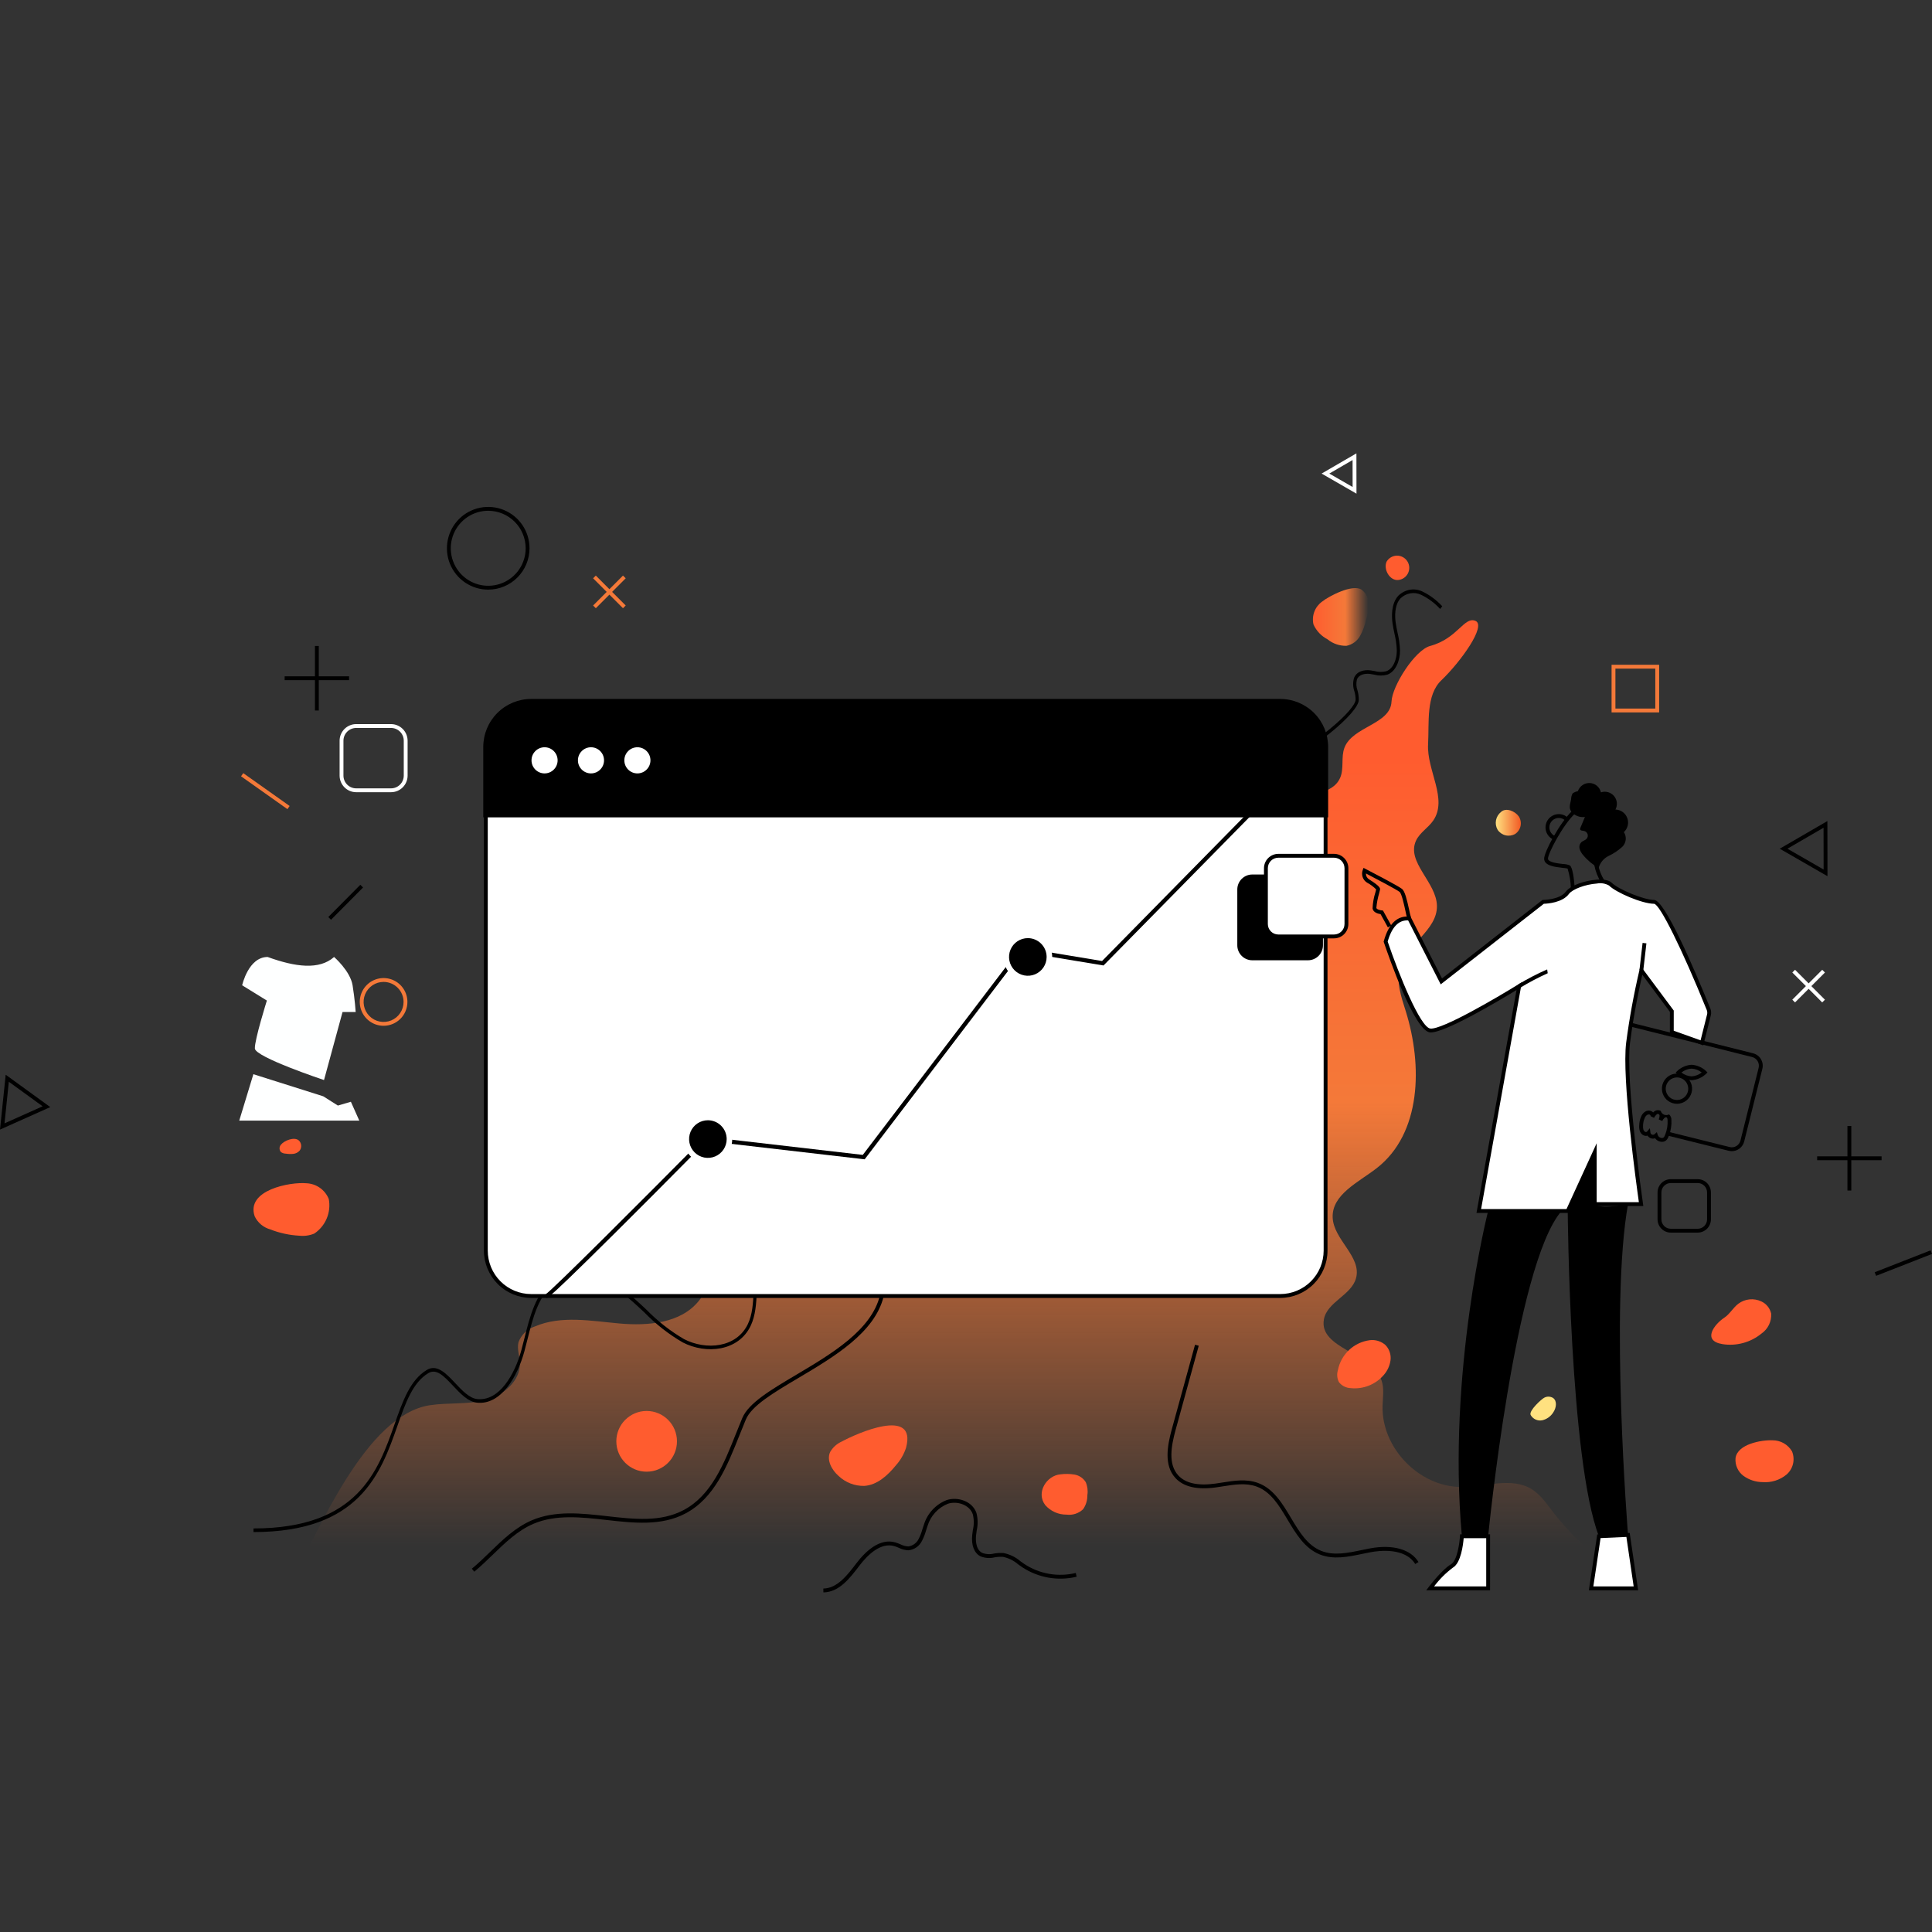 <?xml version="1.0" encoding="UTF-8"?>
<svg xmlns="http://www.w3.org/2000/svg" xmlns:xlink="http://www.w3.org/1999/xlink" xmlns:svgjs="http://svgjs.com/svgjs" id="SvgjsSvg1001" width="288" height="288" version="1.1">
  <rect width="100%" height="100%" fill="#333333" stroke="none"/>
  <defs id="SvgjsDefs1002"></defs>
  <g id="SvgjsG1008">
    <svg xmlns="http://www.w3.org/2000/svg" fill="none" viewBox="0 0 785 510" width="288" height="288">
      <g clip-path="url(#a)" fill="#000000" class="color000 svgShape">
        <path fill="url(#b)" d="M581.08 124.967C574.908 126.637 565.672 141.168 565.393 147.565C564.988 156.832 549.611 157.616 546.284 166.273C544.794 170.149 546.182 174.723 544.525 178.529C541.398 185.715 531.031 184.823 524.024 188.317C513.907 193.362 512.158 206.705 507.099 216.826C498.958 233.112 481.091 241.85 464.008 248.097C449.185 253.517 432.945 258.687 423.738 271.522C417.505 280.212 415.489 291.188 410.744 300.775C406.8 308.577 401.111 315.362 394.119 320.601C387.127 325.839 379.021 329.389 370.433 330.975C357.028 333.334 343.276 330.726 329.675 331.216C316.073 331.707 301.122 336.479 294.785 348.543C287.883 361.681 293.219 379.617 283.876 391.143C276.562 400.165 263.302 401.278 251.743 400.253C240.184 399.228 228.024 396.885 217.351 401.448C215.828 401.945 214.436 402.78 213.28 403.891C212.123 405.002 211.233 406.36 210.674 407.864C209.981 410.601 211.134 413.44 211.237 416.262C211.511 423.747 204.323 429.583 197.069 431.405C189.815 433.228 182.158 432.35 174.759 433.448C148.692 437.312 129.53 484.207 117.236 507.549C207.425 508.353 296.567 506.753 385.894 505.701C481.889 504.57 578.096 504.073 676.043 507.872C660.405 507.882 641.405 489.961 631.665 477.707C628.809 474.114 626.315 470.039 622.42 467.617C614.118 462.454 603.435 466.7 593.662 466.678C576.67 466.638 561.331 450.853 561.754 433.84C561.84 430.363 562.478 426.774 561.369 423.477C557.522 412.044 535.801 410.472 537.919 398.595C539.185 391.486 549.061 388.816 550.972 381.853C553.37 373.116 541.808 366.217 541.481 357.163C541.143 347.794 551.977 342.891 559.374 337.145C577.548 323.028 578.056 295.369 571.184 273.387C569.382 267.623 567.174 261.509 568.837 255.703C571.581 246.119 584.034 240.511 583.847 230.542C583.667 220.957 571.355 212.822 575.333 204.102C576.835 200.809 580.309 198.881 582.352 195.895C588.368 187.108 579.656 175.519 580.249 164.882C580.736 156.149 579.323 144.938 585.65 138.907C593.371 131.546 604.184 116.619 599.443 114.744C594.859 112.93 592.253 121.945 581.08 124.967Z"></path>
        <path fill="#000000" d="M103 485V483.53C145.383 483.53 153.638 460.125 160.27 441.322C163.695 431.612 166.653 423.225 173.416 419.13C177.556 416.623 181.317 420.618 184.953 424.485C187.783 427.495 190.711 430.608 193.869 430.96C202.897 431.942 209.195 420.878 211.841 411.084C212.249 409.57 212.638 408.019 213.031 406.459C215.314 397.363 217.676 387.959 224.509 382.797C233.435 376.058 245.346 380.356 253.513 386.624C256.698 389.068 259.718 391.896 262.641 394.63C267.259 399.35 272.397 403.372 277.925 406.597C286.847 411.232 299.317 410.189 303.905 400.414C305.733 396.523 305.969 392.101 306.218 387.418C306.213 383.055 306.916 378.729 308.292 374.654C312.358 364.558 322.35 362.029 332.014 359.584C336.473 358.611 340.85 357.209 345.1 355.393C358.788 348.934 365.791 333.972 373.206 318.136C378.7 306.398 384.382 294.261 393.067 285.728C400.706 278.223 410.395 273.814 419.767 269.553C431.58 264.179 442.738 259.104 450.312 248.362C454.734 242.09 457.417 234.363 460.012 226.889C462.621 219.379 465.317 211.612 469.794 205.196C477.382 194.322 488.943 188.68 500.123 183.226C502.358 182.137 504.585 181.05 506.773 179.926C537.025 164.388 550.572 150.52 550.806 146.873C550.812 145.693 550.646 144.52 550.315 143.401C549.699 141.667 549.644 139.741 550.161 137.965C551.25 135.198 554.297 134.554 556.776 134.868C557.35 134.942 557.927 135.048 558.506 135.155C560.073 135.605 561.711 135.63 563.287 135.227C566.241 134.157 567.566 130.12 567.548 126.822C567.455 124.477 567.129 122.15 566.575 119.887C566.298 118.558 566.012 117.183 565.817 115.805C565.419 113 565.196 107.81 568.154 104.552C569.468 103.287 571.062 102.453 572.764 102.139C574.465 101.826 576.21 102.044 577.81 102.771C580.842 104.203 583.618 106.253 586 108.818L585.165 109.941C582.905 107.492 580.269 105.532 577.387 104.161C576.014 103.521 574.513 103.318 573.045 103.573C571.578 103.827 570.199 104.531 569.058 105.607C566.521 108.401 566.74 113.049 567.097 115.571C567.285 116.898 567.566 118.245 567.837 119.549C568.413 121.92 568.751 124.356 568.845 126.812C568.866 130.631 567.26 135.331 563.683 136.628C561.911 137.109 560.064 137.101 558.296 136.604C557.739 136.501 557.182 136.398 556.631 136.327C554.696 136.084 552.15 136.518 551.343 138.564C550.971 140.034 551.05 141.604 551.566 143.017C551.939 144.294 552.118 145.634 552.098 146.979C551.784 151.868 536.043 166.504 507.307 181.264C505.112 182.392 502.878 183.481 500.635 184.576C489.602 189.957 478.193 195.523 470.81 206.106C466.453 212.353 463.793 220.016 461.218 227.427C458.588 235.001 455.868 242.833 451.324 249.279C443.538 260.321 431.699 265.707 420.249 270.916C410.977 275.134 401.39 279.495 393.916 286.837C385.413 295.191 379.789 307.205 374.35 318.823C367.155 334.193 359.715 350.086 345.597 356.751C341.279 358.599 336.829 360.026 332.296 361.016C322.511 363.493 313.269 365.831 309.471 375.265C308.168 379.177 307.504 383.325 307.511 387.506C307.265 392.139 307.01 396.929 305.05 401.105C300.105 411.63 286.841 412.842 277.386 407.932C271.753 404.658 266.519 400.568 261.816 395.763C258.917 393.051 255.92 390.244 252.787 387.839C244.965 381.838 233.62 377.68 225.229 384.02C218.792 388.882 216.497 398.022 214.277 406.859C213.883 408.431 213.492 409.989 213.08 411.511C210.291 421.838 203.546 433.508 193.742 432.421C190.146 432.021 187.055 428.733 184.067 425.556C180.463 421.723 177.349 418.407 174.027 420.427C167.681 424.269 164.805 432.424 161.474 441.867C154.696 461.085 146.261 485 103 485Z" class="color000 svgShape"></path>
        <path fill="#ffffff" d="M520.187 147.533H215.816C205.645 147.533 197.4 155.79 197.4 165.975V370.64C197.4 380.826 205.645 389.083 215.816 389.083H520.187C530.358 389.083 538.603 380.826 538.603 370.64V165.975C538.603 155.79 530.358 147.533 520.187 147.533Z" class="colorfff svgShape"></path>
        <path fill="#000000" d="M222.052 389.972V389.125L221.742 388.346C224.028 387.066 261.553 349.536 286.217 324.622L286.506 324.328L286.915 324.376L350.565 331.751L414.697 247.489L447.786 252.972L508.438 191.309L509.643 192.496L448.377 254.786L415.427 249.329L351.327 333.547L350.849 333.489L287.131 326.107C223.9 389.972 222.509 389.972 222.052 389.972Z" class="color000 svgShape"></path>
        <path fill="#000000" d="M287.623 334.097C292.464 334.097 296.389 330.168 296.389 325.321 296.389 320.475 292.464 316.546 287.623 316.546 282.782 316.546 278.857 320.475 278.857 325.321 278.857 330.168 282.782 334.097 287.623 334.097zM417.623 260.097C422.464 260.097 426.389 256.168 426.389 251.321 426.389 246.475 422.464 242.546 417.623 242.546 412.782 242.546 408.857 246.475 408.857 251.321 408.857 256.168 412.782 260.097 417.623 260.097z" class="color000 svgShape"></path>
        <path fill="#ffffff" d="M287.624 335.226C285.667 335.227 283.754 334.646 282.127 333.558 280.499 332.469 279.231 330.922 278.482 329.113 277.733 327.303 277.537 325.311 277.918 323.39 278.3 321.468 279.242 319.703 280.626 318.318 282.01 316.932 283.773 315.989 285.692 315.607 287.612 315.224 289.601 315.42 291.409 316.17 293.217 316.92 294.763 318.189 295.85 319.818 296.937 321.447 297.518 323.362 297.518 325.321 297.514 327.947 296.471 330.464 294.616 332.321 292.762 334.178 290.247 335.223 287.624 335.226zM287.624 317.676C286.114 317.676 284.637 318.124 283.381 318.964 282.125 319.804 281.146 320.998 280.567 322.395 279.989 323.792 279.838 325.329 280.132 326.812 280.427 328.295 281.154 329.658 282.222 330.727 283.29 331.796 284.651 332.525 286.133 332.82 287.614 333.115 289.15 332.964 290.546 332.385 291.941 331.806 293.134 330.826 293.973 329.569 294.813 328.312 295.261 326.833 295.261 325.321 295.259 323.294 294.453 321.351 293.022 319.917 291.59 318.484 289.649 317.677 287.624 317.675V317.676zM417.624 261.226C415.667 261.227 413.754 260.646 412.127 259.558 410.499 258.469 409.231 256.922 408.482 255.113 407.733 253.303 407.537 251.311 407.918 249.39 408.3 247.468 409.242 245.703 410.626 244.318 412.01 242.932 413.773 241.989 415.692 241.607 417.612 241.224 419.601 241.42 421.409 242.17 423.217 242.92 424.763 244.189 425.85 245.818 426.937 247.447 427.518 249.362 427.518 251.321 427.514 253.947 426.471 256.464 424.616 258.321 422.762 260.178 420.247 261.223 417.624 261.226zM417.624 243.676C416.114 243.676 414.637 244.124 413.381 244.964 412.125 245.804 411.146 246.998 410.567 248.395 409.989 249.792 409.838 251.329 410.132 252.812 410.427 254.295 411.154 255.658 412.222 256.727 413.29 257.796 414.651 258.525 416.133 258.82 417.614 259.115 419.15 258.964 420.546 258.385 421.941 257.806 423.134 256.826 423.973 255.569 424.813 254.312 425.261 252.833 425.261 251.321 425.259 249.294 424.453 247.351 423.022 245.917 421.59 244.484 419.649 243.677 417.624 243.675V243.676z" class="colorfff svgShape"></path>
        <path fill="#000000" d="M520.187 389.865H215.816C210.727 389.859 205.847 387.832 202.249 384.228C198.65 380.624 196.625 375.738 196.619 370.641V165.976C196.625 160.878 198.649 155.992 202.248 152.388C205.847 148.783 210.727 146.756 215.816 146.75H520.187C525.277 146.756 530.156 148.783 533.755 152.388C537.354 155.992 539.378 160.878 539.384 165.976V370.641C539.378 375.738 537.354 380.624 533.755 384.228C530.156 387.832 525.277 389.859 520.187 389.865ZM215.816 148.316C211.141 148.321 206.659 150.183 203.353 153.494C200.047 156.805 198.188 161.294 198.182 165.976V370.641C198.188 375.323 200.048 379.811 203.353 383.121C206.659 386.432 211.141 388.294 215.816 388.299H520.187C524.862 388.294 529.344 386.432 532.65 383.121C535.956 379.811 537.815 375.323 537.821 370.641V165.976C537.816 161.294 535.956 156.805 532.65 153.494C529.344 150.183 524.862 148.321 520.187 148.316H215.816Z" class="color000 svgShape"></path>
        <path fill="#000000" d="M538.603 193.566V165.975C538.588 161.088 536.644 156.406 533.193 152.95C529.743 149.495 525.067 147.547 520.187 147.533H215.816C210.936 147.547 206.26 149.495 202.81 152.95C199.359 156.406 197.415 161.088 197.4 165.975V193.566H538.603Z" class="color000 svgShape"></path>
        <path fill="#000000" d="M539.646 194.61H196.359V165.975C196.365 160.809 198.417 155.856 202.065 152.203C205.713 148.55 210.658 146.495 215.817 146.489H520.188C525.347 146.495 530.292 148.55 533.94 152.203C537.588 155.856 539.64 160.809 539.646 165.975V194.61ZM198.444 192.522H537.561V165.975C537.556 161.363 535.724 156.94 532.467 153.678C529.21 150.417 524.794 148.582 520.188 148.577H215.817C211.211 148.582 206.795 150.417 203.538 153.678C200.281 156.94 198.449 161.363 198.444 165.975V192.522Z" class="color000 svgShape"></path>
        <path fill="#ffffff" d="M221.267 176.746C224.196 176.746 226.57 174.368 226.57 171.435 226.57 168.501 224.196 166.123 221.267 166.123 218.337 166.123 215.963 168.501 215.963 171.435 215.963 174.368 218.337 176.746 221.267 176.746zM240.124 176.746C243.053 176.746 245.428 174.368 245.428 171.435 245.428 168.501 243.053 166.123 240.124 166.123 237.195 166.123 234.82 168.501 234.82 171.435 234.82 174.368 237.195 176.746 240.124 176.746zM258.983 176.746C261.913 176.746 264.287 174.368 264.287 171.435 264.287 168.501 261.913 166.123 258.983 166.123 256.054 166.123 253.68 168.501 253.68 171.435 253.68 174.368 256.054 176.746 258.983 176.746z" class="colorfff svgShape"></path>
        <path fill="#000000" d="M575.018 497.99C570.891 491.193 560.237 492.565 557.073 493.152 555.909 493.366 554.734 493.611 553.553 493.857 547.762 495.068 541.776 496.314 536.248 494.092 530.112 491.625 526.581 485.713 523.167 479.995 519.668 474.136 516.364 468.601 510.52 466.487 506.231 464.935 501.445 465.698 496.812 466.432 495.909 466.574 495.009 466.717 494.115 466.844 486.422 467.934 480.848 466.63 477.544 462.985 472.91 457.871 474.239 450.07 476.151 443.114L485.559 408.882 487.065 409.297 477.657 443.53C475.858 450.076 474.576 457.38 478.701 461.933 481.637 465.174 486.75 466.307 493.897 465.294 494.781 465.168 495.672 465.027 496.565 464.886 501.392 464.119 506.383 463.322 511.051 465.014 517.418 467.318 521.022 473.352 524.508 479.191 527.94 484.938 531.182 490.368 536.829 492.64 541.92 494.686 547.673 493.488 553.234 492.323 554.426 492.075 555.614 491.826 556.79 491.61 565.905 489.938 573.218 492.012 576.353 497.173L575.018 497.99zM192.702 501.098L191.711 499.888C194.299 497.763 196.782 495.358 199.184 493.032 204.251 488.123 209.492 483.047 216.098 480.219 225.592 476.156 236.257 477.365 246.573 478.533 257.806 479.801 268.414 481.004 277.755 476.072 289.035 470.12 294.115 457.362 299.026 445.024 299.881 442.88 300.729 440.749 301.603 438.672 304.167 432.578 313.146 427.252 323.543 421.085 337.853 412.596 354.071 402.976 357.519 388.897L359.038 389.268C355.432 403.987 338.915 413.787 324.341 422.43 314.181 428.458 305.406 433.663 303.044 439.279 302.174 441.349 301.329 443.469 300.479 445.605 295.461 458.205 290.273 471.234 278.484 477.458 268.715 482.614 257.372 481.331 246.397 480.089 236.286 478.943 225.828 477.758 216.712 481.658 210.371 484.372 205.236 489.346 200.27 494.157 197.846 496.505 195.339 498.933 192.702 501.098z" class="color000 svgShape"></path>
        <path fill="url(#c)" d="M537.113 106.996C535.7 108.03 534.622 109.457 534.013 111.099C533.404 112.742 533.291 114.528 533.687 116.234C534.852 118.821 536.852 120.939 539.365 122.248C541.551 124.037 544.306 124.978 547.127 124.9C548.281 124.664 549.37 124.181 550.321 123.484C551.271 122.788 552.06 121.894 552.633 120.864C553.765 118.799 554.59 116.579 555.082 114.276C555.76 112.166 556.102 109.963 556.097 107.746C556.085 106.638 555.816 105.547 555.311 104.56C554.806 103.574 554.08 102.718 553.188 102.06C549.598 99.741 540.023 104.632 537.113 106.996Z"></path>
        <path fill="url(#d)" d="M563.379 90.73C563.808 89.993 564.42 89.379 565.155 88.948C565.89 88.517 566.724 88.284 567.576 88.271C568.428 88.257 569.269 88.464 570.017 88.872C570.766 89.279 571.396 89.874 571.848 90.597C572.3 91.32 572.558 92.148 572.597 93C572.636 93.853 572.454 94.701 572.07 95.462C571.685 96.223 571.111 96.873 570.402 97.346C569.694 97.82 568.875 98.103 568.026 98.167C564.646 98.422 562.032 93.845 563.379 90.73Z"></path>
        <path fill="url(#e)" d="M609.923 192.384C608.851 193.22 608.118 194.416 607.857 195.752C607.596 197.087 607.825 198.472 608.502 199.651C609.258 200.781 610.411 201.584 611.732 201.901C613.052 202.217 614.443 202.025 615.628 201.361C616.757 200.608 617.547 199.441 617.827 198.112C618.108 196.783 617.857 195.396 617.129 194.25C615.566 192.032 611.916 190.545 609.923 192.384Z"></path>
        <path fill="url(#f)" d="M103.487 356.726C104.096 357.998 104.969 359.125 106.047 360.034C107.125 360.942 108.384 361.61 109.739 361.995C113.532 363.491 117.54 364.366 121.611 364.586C123.674 364.81 125.76 364.516 127.681 363.73C129.938 362.227 131.701 360.09 132.751 357.588C133.801 355.086 134.09 352.329 133.583 349.663C132.844 347.839 131.597 346.267 129.99 345.135C128.383 344.002 126.484 343.357 124.52 343.277C117.889 342.672 99.817 346.031 103.487 356.726Z"></path>
        <path fill="url(#g)" d="M114.189 327.551C113.82 327.954 113.605 328.475 113.586 329.021C113.566 329.567 113.741 330.102 114.08 330.53C114.664 330.989 115.384 331.241 116.126 331.246C117.13 331.406 118.149 331.436 119.161 331.336C120.182 331.231 121.124 330.738 121.794 329.96C122.239 329.346 122.445 328.591 122.371 327.836C122.297 327.081 121.949 326.38 121.392 325.865C119.574 324.294 115.548 325.908 114.189 327.551Z"></path>
        <path fill="url(#h)" d="M342.091 448.186C340.086 449.062 338.411 450.555 337.309 452.448C335.767 455.808 337.957 459.756 340.727 462.201C343.543 464.869 347.294 466.321 351.17 466.243C356.453 465.895 360.75 461.92 364.086 457.803C365.899 455.778 367.272 453.398 368.12 450.814C372.755 433.788 347.603 445.162 342.091 448.186Z"></path>
        <path fill="url(#i)" d="M424.705 474.058C425.786 475.285 427.118 476.265 428.61 476.931C430.103 477.596 431.721 477.932 433.355 477.916C434.572 478.076 435.809 477.96 436.975 477.577C438.142 477.194 439.207 476.554 440.093 475.703C441.253 474.025 441.855 472.023 441.814 469.983C442.095 468.201 441.865 466.376 441.15 464.721C440.651 463.911 439.985 463.218 439.197 462.686C438.409 462.155 437.517 461.798 436.58 461.639C434.706 461.334 432.799 461.301 430.916 461.54C425.344 461.979 420.782 468.892 424.705 474.058Z"></path>
        <path fill="#000000" d="M334.562 509.518L334.537 507.952C340.213 507.867 344.309 502.485 347.923 497.735C351.667 492.816 357.434 487.376 363.794 489.201C364.48 489.411 365.152 489.663 365.806 489.955C366.829 490.487 367.955 490.788 369.106 490.84C370.002 490.706 370.851 490.353 371.579 489.814C372.308 489.274 372.893 488.564 373.283 487.746C373.906 486.522 374.404 485.237 374.768 483.913C374.968 483.277 375.167 482.643 375.392 482.019C376.079 479.757 377.27 477.68 378.874 475.946C380.478 474.211 382.455 472.863 384.654 472.003C389.029 470.56 395.073 472.362 396.747 477.261C397.35 479.589 397.384 482.028 396.847 484.372C396.749 485.04 396.651 485.709 396.582 486.372C396.447 487.652 396.226 491.941 399.025 493.435C400.592 494.04 402.308 494.14 403.935 493.721C405.186 493.505 406.459 493.438 407.726 493.521C410.278 494.013 412.657 495.167 414.625 496.866C415.133 497.231 415.64 497.597 416.15 497.939C419.2 499.962 422.634 501.334 426.237 501.968C429.84 502.602 433.535 502.484 437.091 501.622L437.467 503.143C433.7 504.054 429.785 504.178 425.967 503.506C422.149 502.835 418.511 501.382 415.279 499.24C414.755 498.887 414.235 498.514 413.714 498.139C411.958 496.605 409.838 495.551 407.557 495.079C406.414 495.005 405.267 495.07 404.14 495.273C402.191 495.752 400.14 495.593 398.289 494.818C395.816 493.499 394.597 490.28 395.026 486.209C395.098 485.526 395.198 484.835 395.298 484.146C395.792 482.047 395.781 479.861 395.266 477.767C393.927 473.851 388.82 472.275 385.142 473.492C383.169 474.279 381.399 475.502 379.965 477.07C378.531 478.639 377.47 480.512 376.861 482.549C376.644 483.153 376.452 483.766 376.259 484.382C375.863 485.807 375.324 487.188 374.65 488.504C374.144 489.568 373.375 490.485 372.417 491.167C371.458 491.85 370.341 492.277 369.172 492.406C367.789 492.366 366.432 492.021 365.197 491.397C364.6 491.13 363.988 490.899 363.364 490.706C357.849 489.132 352.614 494.155 349.197 498.644C345.337 503.716 340.996 509.42 334.562 509.518Z" class="color000 svgShape"></path>
        <path fill="url(#j)" d="M543.607 419.238C543.108 420.852 543.265 422.598 544.042 424.097C544.61 424.821 545.329 425.413 546.148 425.83C546.968 426.247 547.869 426.479 548.787 426.512C551.278 426.778 553.795 426.438 556.127 425.523C558.458 424.608 560.535 423.143 562.182 421.253C563.697 419.563 564.673 417.459 564.986 415.21C565.13 414.088 565.02 412.949 564.665 411.875C564.31 410.802 563.718 409.823 562.933 409.01C562.074 408.251 561.065 407.683 559.971 407.343C558.878 407.002 557.725 406.897 556.588 407.034C553.418 407.445 550.458 408.844 548.128 411.035C545.798 413.226 544.216 416.096 543.607 419.238Z"></path>
        <path fill="url(#k)" d="M705.179 454.892C705.044 456.279 705.269 457.678 705.833 458.952C706.398 460.227 707.282 461.333 708.4 462.164C710.668 463.801 713.39 464.689 716.186 464.704C719.69 464.977 723.164 463.884 725.882 461.653C727.201 460.512 728.127 458.983 728.527 457.285C728.928 455.586 728.782 453.804 728.112 452.192C727.3 450.818 726.142 449.682 724.755 448.896C723.367 448.11 721.798 447.702 720.204 447.713C715.628 447.525 706.004 449.265 705.179 454.892Z"></path>
        <path fill="url(#l)" d="M621.912 437.405C622.369 438.225 623.074 438.877 623.927 439.268C624.779 439.659 625.733 439.767 626.651 439.578C628.492 439.146 630.089 438.006 631.098 436.405C632.329 434.607 632.802 431.788 631.038 430.513C630.512 430.188 629.912 430.004 629.294 429.98C628.677 429.955 628.064 430.091 627.515 430.374C626.394 430.885 621.113 435.713 621.912 437.405Z"></path>
        <path fill="url(#m)" d="M699.849 408.636C702.653 409.079 705.519 408.924 708.258 408.18C710.998 407.437 713.55 406.121 715.746 404.321C717.037 403.423 718.075 402.206 718.758 400.789C719.442 399.372 719.749 397.802 719.649 396.231C719.411 395.153 718.926 394.146 718.233 393.288C717.539 392.43 716.657 391.745 715.654 391.287C714.158 390.58 712.497 390.294 710.85 390.459C709.204 390.625 707.633 391.236 706.306 392.226C704.156 393.877 702.818 396.454 700.552 397.941C696.635 400.511 691.393 407.244 699.849 408.636Z"></path>
        <path fill="#000000" d="M531.455 218.864H508.816C506.032 218.864 503.775 221.124 503.775 223.912V246.584C503.775 249.372 506.032 251.632 508.816 251.632H531.455C534.239 251.632 536.495 249.372 536.495 246.584V223.912C536.495 221.124 534.239 218.864 531.455 218.864Z" class="color000 svgShape"></path>
        <path fill="#000000" d="M531.454 252.676H508.815C507.202 252.674 505.656 252.032 504.516 250.89C503.375 249.748 502.734 248.2 502.732 246.585V223.914C502.734 222.299 503.375 220.751 504.516 219.609C505.656 218.467 507.202 217.824 508.815 217.823H531.454C533.067 217.824 534.613 218.467 535.753 219.609C536.893 220.751 537.535 222.299 537.537 223.914V246.585C537.535 248.2 536.893 249.748 535.753 250.89C534.613 252.032 533.067 252.674 531.454 252.676ZM508.815 219.909C507.755 219.911 506.739 220.333 505.989 221.083C505.24 221.834 504.818 222.852 504.817 223.913V246.584C504.818 247.646 505.24 248.663 505.989 249.414C506.739 250.165 507.755 250.587 508.815 250.588H531.454C532.514 250.587 533.53 250.165 534.28 249.414C535.029 248.663 535.451 247.646 535.452 246.584V223.913C535.451 222.852 535.029 221.834 534.28 221.083C533.53 220.333 532.514 219.911 531.454 219.909H508.815Z" class="color000 svgShape"></path>
        <path fill="#ffffff" d="M542.037 210.218H519.398C516.614 210.218 514.357 212.478 514.357 215.266V237.938C514.357 240.726 516.614 242.986 519.398 242.986H542.037C544.82 242.986 547.077 240.726 547.077 237.938V215.266C547.077 212.478 544.82 210.218 542.037 210.218Z" class="colorfff svgShape"></path>
        <path fill="#000000" d="M542.037 243.77H519.398C517.854 243.768 516.375 243.153 515.283 242.06C514.192 240.967 513.578 239.485 513.576 237.939V215.266C513.578 213.72 514.192 212.238 515.283 211.145C516.375 210.052 517.854 209.437 519.398 209.435H542.037C543.581 209.437 545.06 210.052 546.152 211.145C547.243 212.238 547.857 213.72 547.859 215.266V237.939C547.857 239.485 547.243 240.967 546.152 242.06C545.061 243.153 543.581 243.768 542.037 243.77ZM519.398 211.001C518.269 211.002 517.186 211.452 516.388 212.251C515.59 213.051 515.141 214.135 515.14 215.266V237.939C515.141 239.07 515.59 240.154 516.388 240.953C517.186 241.753 518.269 242.203 519.398 242.204H542.037C543.166 242.203 544.249 241.753 545.047 240.953C545.845 240.154 546.294 239.07 546.296 237.939V215.266C546.294 214.135 545.845 213.051 545.047 212.251C544.249 211.452 543.166 211.002 542.037 211.001H519.398Z" class="color000 svgShape"></path>
        <path fill="#ffffff" d="M551.158 63.08L536.988 54.919L551.131 46.709L551.158 63.08ZM540.115 54.913L549.591 60.372L549.571 49.425L540.115 54.913Z" class="colorfff svgShape"></path>
        <path fill="#000000" d="M742.531 218.514L723.133 207.343 742.494 196.106 742.531 218.514zM726.26 207.338L740.964 215.807 740.934 198.821 726.26 207.338zM0 321.468L2.314 299.178 20.433 312.327 0 321.468zM3.587 302.036L1.834 318.933 17.322 312.005 3.587 302.036zM146.405 222L133.389 235.107 134.498 236.212 147.514 223.105 146.405 222zM784.433 370.533L761.715 379.43 762.285 380.89 785.003 371.993 784.433 370.533z" class="color000 svgShape"></path>
        <path fill="#f47939" d="M116.785 191.265L97.943 177.92 98.846 176.64 117.685 189.984 116.785 191.265zM674.136 151.969H654.807V132.612H674.136V151.969zM656.37 150.404H672.572V134.177H656.37V150.404zM155.857 279.293C153.942 279.293 152.07 278.724 150.478 277.659 148.886 276.593 147.645 275.079 146.912 273.307 146.18 271.535 145.988 269.586 146.362 267.705 146.736 265.824 147.658 264.097 149.012 262.741 150.366 261.385 152.091 260.462 153.969 260.088 155.847 259.714 157.794 259.906 159.563 260.64 161.332 261.373 162.844 262.616 163.907 264.211 164.971 265.805 165.539 267.68 165.539 269.597 165.536 272.168 164.515 274.633 162.7 276.45 160.884 278.268 158.423 279.29 155.857 279.293zM155.857 261.467C154.251 261.467 152.681 261.944 151.347 262.838 150.012 263.731 148.971 265.001 148.357 266.487 147.743 267.972 147.582 269.607 147.895 271.184 148.209 272.761 148.982 274.21 150.117 275.347 151.253 276.483 152.699 277.258 154.274 277.571 155.849 277.885 157.481 277.724 158.964 277.109 160.448 276.493 161.715 275.451 162.607 274.114 163.499 272.777 163.976 271.205 163.976 269.597 163.973 267.442 163.117 265.375 161.595 263.851 160.073 262.327 158.009 261.469 155.857 261.467z" class="colorF47939 svgShape"></path>
        <path fill="#000000" d="M703.669 330.238C703.241 330.237 702.814 330.184 702.399 330.078L677.65 323.924L678.027 322.403L702.778 328.56C703.24 328.676 703.72 328.699 704.191 328.629C704.662 328.559 705.115 328.397 705.523 328.152C705.931 327.907 706.288 327.584 706.571 327.201C706.855 326.818 707.06 326.382 707.176 325.92L714.555 296.392C714.787 295.458 714.64 294.469 714.145 293.643C713.651 292.817 712.849 292.221 711.917 291.985L663.349 279.814C662.887 279.698 662.406 279.674 661.935 279.744C661.464 279.814 661.011 279.976 660.603 280.222C660.194 280.467 659.838 280.79 659.555 281.173C659.271 281.556 659.066 281.992 658.95 282.455L651.571 311.984C651.455 312.447 651.432 312.927 651.502 313.399C651.572 313.871 651.734 314.324 651.979 314.733C652.224 315.142 652.547 315.499 652.929 315.782C653.312 316.066 653.747 316.272 654.209 316.387L663.308 318.669L662.927 320.187L653.829 317.908C652.494 317.573 651.346 316.721 650.639 315.538C649.931 314.356 649.722 312.941 650.056 311.604L657.435 282.074C657.772 280.74 658.624 279.593 659.803 278.884C660.982 278.176 662.393 277.963 663.728 278.293L712.296 290.466C713.63 290.803 714.777 291.655 715.484 292.837C716.192 294.018 716.403 295.433 716.071 296.77L708.692 326.297C708.412 327.42 707.766 328.417 706.856 329.13C705.946 329.844 704.824 330.233 703.669 330.236L703.669 330.238Z" class="color000 svgShape"></path>
        <path fill="#000000" d="M681.404 310.988C680.127 310.991 678.88 310.595 677.839 309.854C676.798 309.113 676.013 308.065 675.595 306.856C675.177 305.648 675.147 304.338 675.508 303.111C675.869 301.884 676.604 300.801 677.61 300.012C678.615 299.224 679.842 298.77 681.118 298.713C682.394 298.656 683.656 299 684.727 299.697C685.799 300.393 686.626 301.407 687.094 302.598C687.562 303.788 687.647 305.095 687.338 306.336C687.006 307.662 686.243 308.839 685.168 309.682C684.093 310.524 682.769 310.984 681.404 310.988ZM681.383 300.273C680.217 300.273 679.095 300.718 678.245 301.518C677.396 302.317 676.883 303.411 676.811 304.577C676.739 305.742 677.113 306.891 677.858 307.79C678.603 308.688 679.662 309.268 680.819 309.412C681.976 309.556 683.144 309.252 684.085 308.563C685.027 307.874 685.67 306.851 685.884 305.703C686.099 304.556 685.868 303.369 685.239 302.386C684.61 301.403 683.63 300.697 682.5 300.412C682.135 300.319 681.76 300.273 681.384 300.273H681.383Z" class="color000 svgShape"></path>
        <path fill="#000000" d="M687.294 301.404C685.097 301.264 683.018 300.36 681.416 298.848L680.846 298.291L681.412 297.731C683.008 296.199 685.092 295.278 687.298 295.129H687.32C689.519 295.269 691.6 296.174 693.203 297.688L693.773 298.244L693.207 298.805C691.61 300.336 689.527 301.256 687.321 301.404H687.294ZM683.183 298.283C684.361 299.212 685.797 299.755 687.294 299.839H687.315C688.819 299.752 690.26 299.198 691.436 298.255C690.257 297.323 688.819 296.778 687.32 296.695H687.303C685.799 296.785 684.359 297.339 683.182 298.283H683.183Z" class="color000 svgShape"></path>
        <path fill="#ffffff" d="M627.013 228.936L585.65 261.256L572.643 235.724C567.971 235.241 564.837 238.548 563.018 245.096C563.018 245.096 575.002 280.542 581.08 281.195C587.158 281.847 617.273 263.167 617.273 263.167L600.855 354.55H636.994L647.971 330.6V351.744H666.805C666.805 351.744 659.56 301.71 661.517 286.227C662.814 276.313 664.616 266.472 666.914 256.742L679.287 273.356L679.28 281.848L691.522 286.227L694.361 274.905C694.558 274.132 694.503 273.316 694.203 272.576C691.379 265.61 676.313 228.936 672.073 228.936C667.388 228.936 656.926 224.364 654.33 221.75C651.733 219.136 639.573 221.589 636.847 225.263C634.122 228.936 627.013 228.936 627.013 228.936Z" class="colorfff svgShape"></path>
        <path fill="#000000" d="M637.495 355.333H599.919L616.193 264.749C609.594 268.787 586.585 282.544 580.995 281.973C574.738 281.3 564.304 251.345 562.277 245.347L562.199 245.119L562.263 244.886C564.24 237.776 567.769 234.426 572.722 234.946L573.145 234.988L585.915 260.055L626.743 228.152H627.012C627.08 228.152 633.763 228.105 636.22 224.795C638.163 222.175 644.101 220.265 648.72 219.931C650.809 219.78 653.57 219.875 654.882 221.196C657.385 223.714 667.735 228.152 672.072 228.152C676.394 228.152 688.247 255.8 694.927 272.283C695.29 273.175 695.357 274.161 695.119 275.094L692.07 287.255L678.497 282.401L678.504 273.615L667.289 258.557C666.339 262.685 663.837 274.102 662.292 286.325C660.37 301.527 667.505 351.133 667.577 351.632L667.707 352.527H647.188V334.182L637.495 355.333ZM601.79 353.767H636.492L648.751 327.018V350.962H665.901C664.906 343.95 658.913 300.586 660.74 286.13C662.046 276.187 663.853 266.317 666.154 256.556L666.55 254.945L680.067 273.097L680.06 281.297L690.972 285.2L693.602 274.714C693.758 274.103 693.714 273.457 693.477 272.873C683.394 247.996 674.391 229.849 672.069 229.719C667.247 229.719 656.572 225.12 653.773 222.303C652.274 221.454 650.522 221.167 648.831 221.494C644.125 221.834 638.923 223.775 637.472 225.73C634.831 229.291 628.681 229.675 627.286 229.715L585.383 262.457L572.143 236.471C568.312 236.289 565.546 239.097 563.834 245.076C568.427 258.61 577.119 279.981 581.161 280.415C585.906 280.974 608.545 267.658 616.86 262.502L618.351 261.577L601.79 353.767Z" class="color000 svgShape"></path>
        <path fill="#000000" d="M617.663 263.844L616.883 262.487C620.661 260.197 624.586 258.161 628.634 256.392L628.862 257.941C625.009 259.673 621.269 261.645 617.663 263.844zM667.407 245.622L666.137 256.653 667.69 256.832 668.96 245.801 667.407 245.622zM563.917 239.303L560.946 233.927C560.004 233.784 557.934 233.283 557.696 231.611 557.783 229.371 558.177 227.154 558.865 225.02 558.987 224.539 559.09 224.14 559.15 223.875 558.059 222.775 556.808 221.847 555.44 221.12 554.598 220.592 553.965 219.787 553.65 218.843 553.336 217.9 553.358 216.875 553.715 215.947L554.027 215.131 554.802 215.533C556.153 216.23 568.05 222.393 569.658 223.677 570.836 224.616 571.64 227.966 572.57 232.247 572.765 233.306 573.023 234.351 573.343 235.379L571.941 236.072C571.544 234.935 571.243 233.767 571.042 232.58 570.51 230.129 569.52 225.569 568.684 224.9 567.519 223.972 559.119 219.539 554.993 217.394 554.976 217.87 555.085 218.343 555.309 218.763 555.532 219.184 555.863 219.539 556.266 219.791 560.613 222.511 560.852 223.343 560.717 224.017 560.665 224.278 560.539 224.778 560.378 225.408 559.791 227.357 559.41 229.362 559.241 231.391 559.328 231.995 560.752 232.357 561.495 232.416L561.913 232.451 565.284 238.545 563.917 239.303zM675.334 326.445C675.009 326.441 674.685 326.396 674.371 326.309 673.611 326.103 672.949 325.634 672.503 324.985 671.946 325.19 671.336 325.197 670.775 325.004 670.215 324.811 669.737 324.431 669.423 323.927 668.881 324.084 668.3 324.039 667.788 323.801 667.414 323.612 667.083 323.348 666.815 323.025 666.548 322.701 666.35 322.326 666.235 321.922 666.044 321.233 665.976 320.515 666.034 319.802 666.055 318.479 666.351 317.176 666.903 315.974 667.23 315.252 667.751 314.636 668.409 314.196 668.789 313.943 669.226 313.792 669.68 313.755 670.134 313.718 670.59 313.796 671.005 313.984 671.263 314.11 671.494 314.287 671.684 314.504 671.81 314.371 671.947 314.248 672.094 314.137 672.468 313.831 672.925 313.643 673.406 313.598 673.887 313.552 674.37 313.651 674.795 313.882 674.889 314.221 675.059 314.533 675.292 314.797 675.524 315.06 675.813 315.267 676.137 315.403 676.461 315.538 676.812 315.598 677.162 315.578 677.513 315.559 677.854 315.459 678.161 315.289 678.468 315.564 678.713 315.903 678.878 316.282 679.043 316.661 679.125 317.071 679.119 317.484 679.241 319.649 678.909 321.816 678.144 323.845 677.854 324.665 677.226 326.445 675.334 326.445zM673.203 322.505L673.573 323.656C673.664 323.93 673.822 324.177 674.031 324.376 674.24 324.575 674.494 324.719 674.772 324.796 675.764 325.053 676.162 324.759 676.67 323.322 677.368 321.498 677.671 319.547 677.56 317.598 677.545 317.386 677.497 316.745 677.225 316.542 677.081 316.475 676.921 316.452 676.765 316.476 676.608 316.499 676.462 316.567 676.343 316.672 675.943 317.038 675.62 317.481 675.394 317.975L673.972 317.337C674.154 316.905 674.266 316.447 674.302 315.98 674.336 315.821 674.316 315.655 674.244 315.509 674.173 315.364 674.053 315.247 673.906 315.178 673.759 315.109 673.593 315.092 673.435 315.13 673.278 315.168 673.137 315.258 673.038 315.387 672.632 315.754 672.3 316.195 672.059 316.687L670.651 316.023C670.671 315.896 670.649 315.766 670.59 315.652 670.531 315.539 670.436 315.447 670.321 315.391 670.144 315.323 669.953 315.3 669.765 315.323 669.576 315.346 669.397 315.414 669.24 315.521 668.83 315.81 668.506 316.206 668.304 316.667 667.85 317.676 667.609 318.769 667.595 319.876 667.547 320.404 667.591 320.936 667.725 321.45 667.777 321.646 667.867 321.829 667.991 321.99 668.115 322.15 668.27 322.284 668.446 322.383 668.57 322.446 668.711 322.469 668.849 322.452 668.987 322.434 669.116 322.375 669.221 322.283L670.364 320.913 670.595 322.683C670.62 322.869 670.695 323.045 670.812 323.191 670.929 323.338 671.084 323.45 671.26 323.515 671.436 323.58 671.626 323.596 671.81 323.561 671.994 323.526 672.166 323.442 672.306 323.317L673.203 322.505zM638.275 223.522C638.208 220.765 637.755 218.032 636.929 215.401 636.241 215.266 635.546 215.168 634.847 215.109 631.746 214.754 627.498 214.271 627.407 211.468 627.321 208.775 633.81 196.647 638.836 191.952 639.356 191.325 640.001 190.815 640.73 190.453 641.46 190.092 642.256 189.888 643.069 189.854 648.485 190.407 652.408 198.305 652.003 202.971 651.767 204.923 651.243 206.829 650.447 208.626 649.613 210.241 649.234 212.053 649.349 213.868 649.81 216.142 650.676 218.314 651.906 220.281L650.599 221.141C649.245 218.994 648.299 216.615 647.806 214.124 647.629 212.03 648.04 209.928 648.991 208.055 649.731 206.397 650.221 204.639 650.445 202.837 650.791 198.863 647.269 191.856 642.91 191.412 642.519 191.37 641.579 191.534 639.902 193.098 635.058 197.622 628.902 209.311 628.97 211.419 629.016 212.869 632.924 213.313 635.024 213.554 635.984 213.564 636.934 213.757 637.823 214.122 638.987 214.864 639.559 219.582 639.834 223.406L638.275 223.522z" class="color000 svgShape"></path>
        <path fill="#000000" d="M631.5 203.765C630.743 203.486 630.057 203.041 629.494 202.461 628.931 201.882 628.505 201.183 628.247 200.417 627.99 199.651 627.907 198.837 628.005 198.034 628.103 197.232 628.38 196.462 628.814 195.781 629.249 195.099 629.831 194.525 630.517 194.098 631.203 193.672 631.975 193.405 632.778 193.318 633.58 193.23 634.392 193.324 635.154 193.593 635.915 193.861 636.607 194.297 637.178 194.868L636.073 195.978C635.537 195.44 634.854 195.074 634.111 194.926 633.367 194.778 632.596 194.853 631.895 195.144 631.195 195.435 630.596 195.927 630.175 196.558 629.754 197.19 629.529 197.932 629.529 198.691 629.531 199.477 629.773 200.243 630.222 200.888 630.67 201.532 631.305 202.024 632.04 202.298L631.5 203.765zM638.517 192.383C639.186 193.152 640.035 193.743 640.988 194.104 641.941 194.466 642.968 194.586 643.978 194.454L642.157 198.801C642.046 199.006 642.002 199.241 642.031 199.472 642.17 200.047 642.975 200.012 643.556 200.113 643.898 200.173 644.217 200.323 644.48 200.55 644.743 200.776 644.941 201.069 645.052 201.398 645.162 201.727 645.183 202.079 645.11 202.419 645.037 202.758 644.874 203.072 644.638 203.327 644.049 203.963 643.098 204.142 642.469 204.739 642.137 205.098 641.904 205.538 641.794 206.015 641.684 206.492 641.7 206.99 641.84 207.459 642.133 208.393 642.629 209.252 643.291 209.973 645.038 212.079 647.154 213.849 649.536 215.193 649.826 214.126 650.342 213.134 651.048 212.284 651.755 211.434 652.636 210.746 653.631 210.267 655.626 209.322 657.474 208.092 659.116 206.615 659.916 205.853 660.423 204.833 660.548 203.734 660.673 202.636 660.408 201.528 659.8 200.605 660.575 199.894 661.12 198.968 661.366 197.945 661.612 196.922 661.547 195.848 661.18 194.862 660.813 193.877 660.16 193.023 659.305 192.411 658.45 191.8 657.432 191.458 656.381 191.429 656.846 190.56 657.039 189.572 656.936 188.592 656.833 187.612 656.438 186.686 655.803 185.933 655.168 185.18 654.322 184.636 653.374 184.371 652.426 184.105 651.421 184.131 650.488 184.445 650.252 183.41 649.686 182.479 648.874 181.796 648.063 181.112 647.051 180.713 645.992 180.657 644.933 180.602 643.885 180.894 643.007 181.489 642.128 182.085 641.468 182.951 641.126 183.956 640.367 184.111 639.644 184.411 638.998 184.839 638.58 185.58 638.361 186.416 638.362 187.266 638.065 189.089 637.238 190.678 638.517 192.383zM604.655 354.551C604.655 354.551 587.958 419.982 593.983 486.7H604.655C604.655 486.7 615.5 376.396 634.479 354.551H604.655zM636.992 354.55C636.992 354.55 637.725 455.668 649.658 486.7 660.506 487.009 661.493 486.157 661.493 486.157 661.493 486.157 654.035 393.282 661.493 351.744 649.197 354.039 647.969 351.744 647.969 351.744V330.599L636.992 354.55z" class="color000 svgShape"></path>
        <path fill="#ffffff" d="M604.655 486.7V507.871H581.08C581.08 507.871 586.452 500.775 589.939 498.78C593.426 496.786 593.985 486.7 593.985 486.7H604.655Z" class="colorfff svgShape"></path>
        <path fill="#000000" d="M605.438 508.652H579.506L580.456 507.397C580.68 507.101 585.967 500.151 589.549 498.101C592.106 496.637 593.054 489.343 593.204 486.656L593.245 485.916H605.437L605.438 508.652ZM582.692 507.087H603.874V487.481H594.713C594.505 490.022 593.616 497.577 590.325 499.458C587.432 501.625 584.861 504.194 582.692 507.087Z" class="color000 svgShape"></path>
        <path fill="#ffffff" d="M649.659 486.701L646.488 507.871H664.692L661.494 486.158L649.659 486.701Z" class="colorfff svgShape"></path>
        <path fill="#000000" d="M665.596 508.653H645.578L648.981 485.947L662.163 485.343L665.596 508.653ZM647.394 507.087H663.785L660.825 486.97L650.337 487.451L647.394 507.087Z" class="color000 svgShape"></path>
        <path fill="#feffff" d="M108.748 251.336C120.049 255.438 129.744 256.68 135.743 251.336 135.743 251.336 142.319 257.03 143.261 262.844 144.202 268.658 144.516 273.685 144.516 273.685H139.183L131.653 301.337C131.653 301.337 103.701 292.035 103.558 288.516 103.415 284.997 108.435 269.041 108.435 269.041L98.394 262.844C98.394 262.844 100.905 251.336 108.748 251.336zM102.952 298.961L97.207 317.831H145.992L142.569 310.161 137.289 311.706 131.338 307.942 102.952 298.961z" class="colorFEFFFF svgShape"></path>
        <path fill="#000000" d="M129.53 124.967H127.967V151.187H129.53V124.967Z" class="color000 svgShape"></path>
        <path fill="#000000" d="M141.837 137.293H115.656V138.859H141.837V137.293zM752.208 320.011H750.645V346.232H752.208V320.011z" class="color000 svgShape"></path>
        <path fill="#000000" d="M764.517 332.338H738.336V333.904H764.517V332.338Z" class="color000 svgShape"></path>
        <path fill="#f47939" d="M242.092 96.366L240.986 97.473L253.127 109.631L254.232 108.524L242.092 96.366Z" class="colorF47939 svgShape"></path>
        <path fill="#f47939" d="M253.127 96.366L240.986 108.524L242.092 109.631L254.232 97.473L253.127 96.366Z" class="colorF47939 svgShape"></path>
        <path fill="#ffffff" d="M729.352 256.533L728.246 257.641L740.387 269.799L741.493 268.692L729.352 256.533Z" class="colorfff svgShape"></path>
        <path fill="#ffffff" d="M740.394 256.539L728.242 268.686L729.348 269.795L741.499 257.648L740.394 256.539Z" class="colorfff svgShape"></path>
        <path fill="#000000" d="M198.372 102.076C195.053 102.076 191.809 101.091 189.049 99.244C186.29 97.398 184.139 94.773 182.869 91.703C181.599 88.632 181.267 85.253 181.914 81.993C182.562 78.733 184.16 75.739 186.507 73.389C188.853 71.039 191.843 69.438 195.098 68.79C198.353 68.141 201.727 68.474 204.793 69.746C207.859 71.018 210.48 73.172 212.324 75.935C214.168 78.699 215.152 81.948 215.152 85.272C215.147 89.727 213.377 93.998 210.232 97.149C207.086 100.299 202.821 102.071 198.372 102.076ZM198.372 70.032C195.362 70.032 192.42 70.926 189.918 72.601C187.416 74.275 185.465 76.655 184.313 79.44C183.162 82.224 182.86 85.288 183.448 88.245C184.035 91.201 185.484 93.916 187.612 96.047C189.74 98.178 192.451 99.63 195.403 100.218C198.355 100.806 201.415 100.504 204.195 99.351C206.975 98.197 209.352 96.244 211.024 93.738C212.696 91.232 213.589 88.286 213.589 85.272C213.584 81.231 211.979 77.358 209.126 74.502C206.274 71.645 202.406 70.038 198.372 70.033V70.032Z" class="color000 svgShape"></path>
        <path fill="#ffffff" d="M158.883 184.386H144.719C142.934 184.384 141.222 183.672 139.96 182.407C138.698 181.143 137.988 179.428 137.986 177.64V163.458C137.988 161.67 138.698 159.956 139.96 158.691C141.223 157.427 142.934 156.715 144.719 156.713H158.883C160.668 156.715 162.38 157.427 163.642 158.691C164.904 159.956 165.614 161.67 165.616 163.458V177.64C165.614 179.428 164.904 181.143 163.642 182.407C162.38 183.672 160.668 184.384 158.883 184.386ZM144.719 158.279C143.348 158.28 142.034 158.827 141.065 159.798C140.096 160.769 139.551 162.085 139.55 163.458V177.64C139.551 179.013 140.096 180.33 141.065 181.301C142.034 182.272 143.348 182.818 144.719 182.82H158.883C160.254 182.818 161.568 182.272 162.537 181.301C163.506 180.33 164.051 179.013 164.053 177.64V163.458C164.051 162.085 163.506 160.769 162.537 159.798C161.568 158.827 160.254 158.28 158.883 158.279H144.719Z" class="colorfff svgShape"></path>
        <path fill="#000000" d="M689.794 363.328H678.865C677.44 363.326 676.074 362.758 675.066 361.749C674.059 360.739 673.492 359.371 673.49 357.944V346.998C673.492 345.571 674.059 344.203 675.066 343.194C676.074 342.185 677.44 341.618 678.865 341.616H689.794C691.219 341.618 692.586 342.185 693.593 343.194C694.601 344.203 695.168 345.571 695.169 346.998V357.944C695.168 359.371 694.601 360.739 693.594 361.749C692.586 362.758 691.22 363.326 689.794 363.328ZM678.865 343.183C677.855 343.184 676.886 343.586 676.172 344.302C675.457 345.017 675.055 345.987 675.054 346.999V357.944C675.055 358.957 675.456 359.927 676.171 360.643C676.886 361.359 677.855 361.761 678.865 361.763H689.794C690.805 361.761 691.774 361.359 692.489 360.643C693.203 359.927 693.605 358.957 693.606 357.944V346.999C693.605 345.987 693.203 345.017 692.488 344.302C691.774 343.586 690.805 343.184 689.794 343.183H678.865Z" class="color000 svgShape"></path>
        <path fill="url(#n)" d="M262.742 460.469C269.546 460.469 275.061 454.946 275.061 448.132C275.061 441.319 269.546 435.795 262.742 435.795C255.939 435.795 250.424 441.319 250.424 448.132C250.424 454.946 255.939 460.469 262.742 460.469Z"></path>
      </g>
      <defs>
        <linearGradient id="b" x1="396.64" x2="396.64" y1="119.417" y2="512.784" gradientUnits="userSpaceOnUse">
          <stop offset=".129" stop-color="#ff5c2f" class="stopColorFF5C2F svgShape"></stop>
          <stop offset=".485" stop-color="#f47939" class="stopColorFF1755 svgShape"></stop>
          <stop offset=".944" stop-color="#f47939" stop-opacity="0" class="stopColorFF1755 svgShape"></stop>
        </linearGradient>
        <linearGradient id="c" x1="533.368" x2="556.114" y1="113.209" y2="113.209" gradientUnits="userSpaceOnUse">
          <stop stop-color="#ff5c2f" class="stopColorFF5C2F svgShape"></stop>
          <stop offset=".581" stop-color="#f47939" class="stopColorFF1755 svgShape"></stop>
          <stop offset=".991" stop-color="#f47939" stop-opacity="0" class="stopColorFF1755 svgShape"></stop>
        </linearGradient>
        <linearGradient id="d" x1="3151.77" x2="3195.3" y1="531.216" y2="531.216" gradientUnits="userSpaceOnUse">
          <stop stop-color="#ff5c2f" class="stopColorFF5C2F svgShape"></stop>
          <stop offset=".581" stop-color="#f47939" class="stopColorFF1755 svgShape"></stop>
          <stop offset=".991" stop-color="#f47939" stop-opacity="0" class="stopColorFF1755 svgShape"></stop>
        </linearGradient>
        <linearGradient id="e" x1="607.743" x2="617.95" y1="196.808" y2="196.808" gradientUnits="userSpaceOnUse">
          <stop stop-color="#ffe180" class="stopColorFFE180 svgShape"></stop>
          <stop offset="1" stop-color="#f15a24" class="stopColorF15A24 svgShape"></stop>
        </linearGradient>
        <linearGradient id="f" x1="510.909" x2="968.547" y1="5115.93" y2="5115.93" gradientUnits="userSpaceOnUse">
          <stop stop-color="#ff5c2f" class="stopColorFF5C2F svgShape"></stop>
          <stop offset=".581" stop-color="#f47939" class="stopColorFF1755 svgShape"></stop>
          <stop offset=".991" stop-color="#f47939" stop-opacity="0" class="stopColorFF1755 svgShape"></stop>
        </linearGradient>
        <linearGradient id="g" x1="274.719" x2="311.909" y1="1622.22" y2="1622.22" gradientUnits="userSpaceOnUse">
          <stop stop-color="#ff5c2f" class="stopColorFF5C2F svgShape"></stop>
          <stop offset=".581" stop-color="#f47939" class="stopColorFF1755 svgShape"></stop>
          <stop offset=".991" stop-color="#f47939" stop-opacity="0" class="stopColorFF1755 svgShape"></stop>
        </linearGradient>
        <linearGradient id="h" x1="5489.05" x2="5976.85" y1="5787.96" y2="5787.96" gradientUnits="userSpaceOnUse">
          <stop stop-color="#ff5c2f" class="stopColorFF5C2F svgShape"></stop>
          <stop offset=".581" stop-color="#f47939" class="stopColorFF1755 svgShape"></stop>
          <stop offset=".991" stop-color="#f47939" stop-opacity="0" class="stopColorFF1755 svgShape"></stop>
        </linearGradient>
        <linearGradient id="i" x1="4219.32" x2="4386.65" y1="4196.77" y2="4196.77" gradientUnits="userSpaceOnUse">
          <stop stop-color="#ff5c2f" class="stopColorFF5C2F svgShape"></stop>
          <stop offset=".581" stop-color="#f47939" class="stopColorFF1755 svgShape"></stop>
          <stop offset=".991" stop-color="#f47939" stop-opacity="0" class="stopColorFF1755 svgShape"></stop>
        </linearGradient>
        <linearGradient id="j" x1="6206.7" x2="6432.82" y1="4325.08" y2="4325.08" gradientUnits="userSpaceOnUse">
          <stop stop-color="#ff5c2f" class="stopColorFF5C2F svgShape"></stop>
          <stop offset=".581" stop-color="#f47939" class="stopColorFF1755 svgShape"></stop>
          <stop offset=".991" stop-color="#f47939" stop-opacity="0" class="stopColorFF1755 svgShape"></stop>
        </linearGradient>
        <linearGradient id="k" x1="8690.94" x2="8959.23" y1="4172.87" y2="4172.87" gradientUnits="userSpaceOnUse">
          <stop stop-color="#ff5c2f" class="stopColorFF5C2F svgShape"></stop>
          <stop offset=".581" stop-color="#f47939" class="stopColorFF1755 svgShape"></stop>
          <stop offset=".991" stop-color="#f47939" stop-opacity="0" class="stopColorFF1755 svgShape"></stop>
        </linearGradient>
        <linearGradient id="l" x1="3714.22" x2="3765.77" y1="2448.67" y2="2448.67" gradientUnits="userSpaceOnUse">
          <stop stop-color="#ffe180" class="stopColorFFE180 svgShape"></stop>
          <stop offset="1" stop-color="#f15a24" class="stopColorF15A24 svgShape"></stop>
        </linearGradient>
        <linearGradient id="m" x1="8818.78" x2="9104.13" y1="3926.2" y2="3926.2" gradientUnits="userSpaceOnUse">
          <stop stop-color="#ff5c2f" class="stopColorFF5C2F svgShape"></stop>
          <stop offset=".581" stop-color="#f47939" class="stopColorFF1755 svgShape"></stop>
          <stop offset=".991" stop-color="#f47939" stop-opacity="0" class="stopColorFF1755 svgShape"></stop>
        </linearGradient>
        <linearGradient id="n" x1="3210.28" x2="3501.48" y1="5732.45" y2="5732.45" gradientUnits="userSpaceOnUse">
          <stop stop-color="#ff5c2f" class="stopColorFF5C2F svgShape"></stop>
          <stop offset=".581" stop-color="#f47939" class="stopColorFF1755 svgShape"></stop>
          <stop offset=".991" stop-color="#f47939" stop-opacity="0" class="stopColorFF1755 svgShape"></stop>
        </linearGradient>
        <clipPath id="a">
          <rect width="785" height="510" fill="#ffffff" class="colorfff svgShape"></rect>
        </clipPath>
      </defs>
    </svg>
  </g>
</svg>
